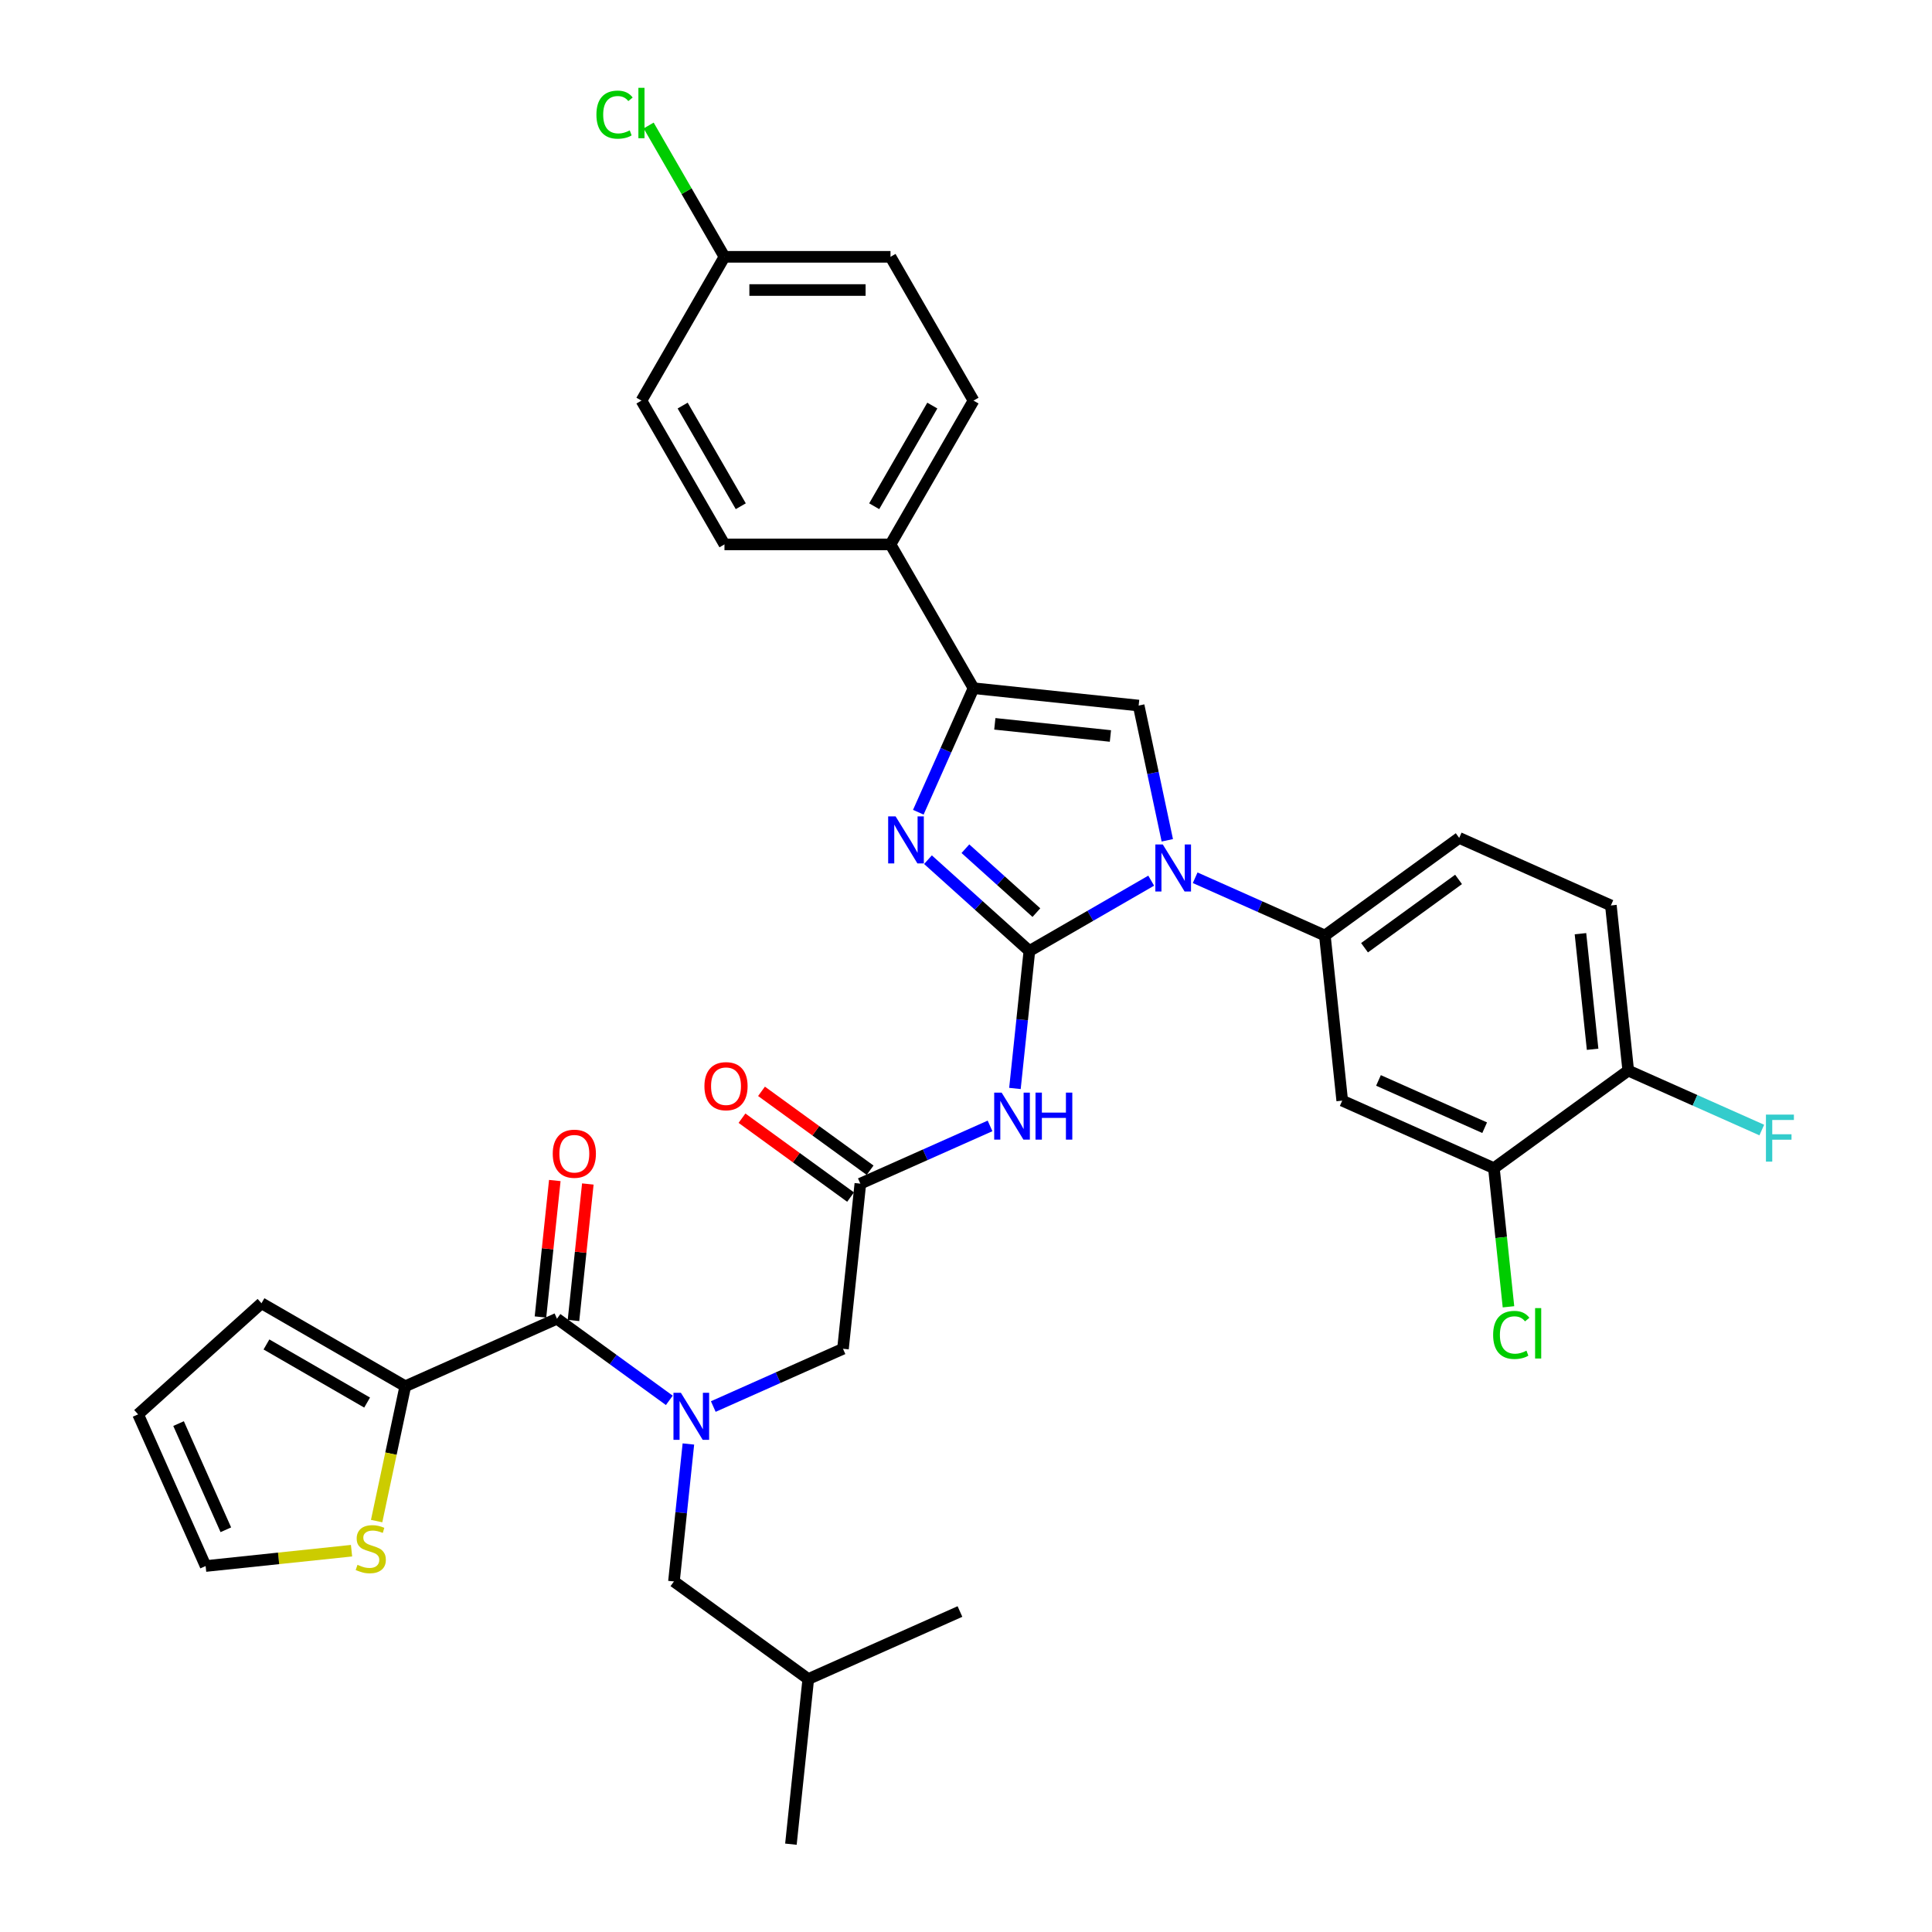 <?xml version='1.0' encoding='iso-8859-1'?>
<svg version='1.1' baseProfile='full'
              xmlns='http://www.w3.org/2000/svg'
                      xmlns:rdkit='http://www.rdkit.org/xml'
                      xmlns:xlink='http://www.w3.org/1999/xlink'
                  xml:space='preserve'
width='1000px' height='1000px' viewBox='0 0 1000 1000'>
<!-- END OF HEADER -->
<rect style='opacity:1.0;fill:#FFFFFF;stroke:none' width='1000' height='1000' x='0' y='0'> </rect>
<path class='bond-0' d='M 369.195,728.021 L 402.762,713.076' style='fill:none;fill-rule:evenodd;stroke:#0000FF;stroke-width:6px;stroke-linecap:butt;stroke-linejoin:miter;stroke-opacity:1' />
<path class='bond-0' d='M 402.762,713.076 L 436.328,698.131' style='fill:none;fill-rule:evenodd;stroke:#000000;stroke-width:6px;stroke-linecap:butt;stroke-linejoin:miter;stroke-opacity:1' />
<path class='bond-1' d='M 346.437,724.82 L 317.362,703.696' style='fill:none;fill-rule:evenodd;stroke:#0000FF;stroke-width:6px;stroke-linecap:butt;stroke-linejoin:miter;stroke-opacity:1' />
<path class='bond-1' d='M 317.362,703.696 L 288.287,682.571' style='fill:none;fill-rule:evenodd;stroke:#000000;stroke-width:6px;stroke-linecap:butt;stroke-linejoin:miter;stroke-opacity:1' />
<path class='bond-2' d='M 356.311,747.405 L 352.572,782.982' style='fill:none;fill-rule:evenodd;stroke:#0000FF;stroke-width:6px;stroke-linecap:butt;stroke-linejoin:miter;stroke-opacity:1' />
<path class='bond-2' d='M 352.572,782.982 L 348.833,818.558' style='fill:none;fill-rule:evenodd;stroke:#000000;stroke-width:6px;stroke-linecap:butt;stroke-linejoin:miter;stroke-opacity:1' />
<path class='bond-3' d='M 209.775,717.527 L 202.359,752.417' style='fill:none;fill-rule:evenodd;stroke:#000000;stroke-width:6px;stroke-linecap:butt;stroke-linejoin:miter;stroke-opacity:1' />
<path class='bond-3' d='M 202.359,752.417 L 194.943,787.308' style='fill:none;fill-rule:evenodd;stroke:#CCCC00;stroke-width:6px;stroke-linecap:butt;stroke-linejoin:miter;stroke-opacity:1' />
<path class='bond-4' d='M 209.775,717.527 L 135.347,674.556' style='fill:none;fill-rule:evenodd;stroke:#000000;stroke-width:6px;stroke-linecap:butt;stroke-linejoin:miter;stroke-opacity:1' />
<path class='bond-4' d='M 190.017,725.967 L 137.917,695.887' style='fill:none;fill-rule:evenodd;stroke:#000000;stroke-width:6px;stroke-linecap:butt;stroke-linejoin:miter;stroke-opacity:1' />
<path class='bond-5' d='M 209.775,717.527 L 288.287,682.571' style='fill:none;fill-rule:evenodd;stroke:#000000;stroke-width:6px;stroke-linecap:butt;stroke-linejoin:miter;stroke-opacity:1' />
<path class='bond-6' d='M 296.835,683.47 L 300.547,648.151' style='fill:none;fill-rule:evenodd;stroke:#000000;stroke-width:6px;stroke-linecap:butt;stroke-linejoin:miter;stroke-opacity:1' />
<path class='bond-6' d='M 300.547,648.151 L 304.259,612.832' style='fill:none;fill-rule:evenodd;stroke:#FF0000;stroke-width:6px;stroke-linecap:butt;stroke-linejoin:miter;stroke-opacity:1' />
<path class='bond-6' d='M 279.74,681.673 L 283.452,646.354' style='fill:none;fill-rule:evenodd;stroke:#000000;stroke-width:6px;stroke-linecap:butt;stroke-linejoin:miter;stroke-opacity:1' />
<path class='bond-6' d='M 283.452,646.354 L 287.165,611.035' style='fill:none;fill-rule:evenodd;stroke:#FF0000;stroke-width:6px;stroke-linecap:butt;stroke-linejoin:miter;stroke-opacity:1' />
<path class='bond-7' d='M 181.955,802.637 L 144.195,806.606' style='fill:none;fill-rule:evenodd;stroke:#CCCC00;stroke-width:6px;stroke-linecap:butt;stroke-linejoin:miter;stroke-opacity:1' />
<path class='bond-7' d='M 144.195,806.606 L 106.435,810.575' style='fill:none;fill-rule:evenodd;stroke:#000000;stroke-width:6px;stroke-linecap:butt;stroke-linejoin:miter;stroke-opacity:1' />
<path class='bond-8' d='M 135.347,674.556 L 71.479,732.063' style='fill:none;fill-rule:evenodd;stroke:#000000;stroke-width:6px;stroke-linecap:butt;stroke-linejoin:miter;stroke-opacity:1' />
<path class='bond-9' d='M 348.833,818.558 L 418.361,869.074' style='fill:none;fill-rule:evenodd;stroke:#000000;stroke-width:6px;stroke-linecap:butt;stroke-linejoin:miter;stroke-opacity:1' />
<path class='bond-10' d='M 418.361,869.074 L 496.874,834.118' style='fill:none;fill-rule:evenodd;stroke:#000000;stroke-width:6px;stroke-linecap:butt;stroke-linejoin:miter;stroke-opacity:1' />
<path class='bond-11' d='M 418.361,869.074 L 409.378,954.545' style='fill:none;fill-rule:evenodd;stroke:#000000;stroke-width:6px;stroke-linecap:butt;stroke-linejoin:miter;stroke-opacity:1' />
<path class='bond-12' d='M 512.445,582.77 L 478.878,597.715' style='fill:none;fill-rule:evenodd;stroke:#0000FF;stroke-width:6px;stroke-linecap:butt;stroke-linejoin:miter;stroke-opacity:1' />
<path class='bond-12' d='M 478.878,597.715 L 445.312,612.66' style='fill:none;fill-rule:evenodd;stroke:#000000;stroke-width:6px;stroke-linecap:butt;stroke-linejoin:miter;stroke-opacity:1' />
<path class='bond-13' d='M 525.329,563.386 L 529.068,527.809' style='fill:none;fill-rule:evenodd;stroke:#0000FF;stroke-width:6px;stroke-linecap:butt;stroke-linejoin:miter;stroke-opacity:1' />
<path class='bond-13' d='M 529.068,527.809 L 532.807,492.232' style='fill:none;fill-rule:evenodd;stroke:#000000;stroke-width:6px;stroke-linecap:butt;stroke-linejoin:miter;stroke-opacity:1' />
<path class='bond-14' d='M 450.363,605.707 L 422.259,585.288' style='fill:none;fill-rule:evenodd;stroke:#000000;stroke-width:6px;stroke-linecap:butt;stroke-linejoin:miter;stroke-opacity:1' />
<path class='bond-14' d='M 422.259,585.288 L 394.156,564.869' style='fill:none;fill-rule:evenodd;stroke:#FF0000;stroke-width:6px;stroke-linecap:butt;stroke-linejoin:miter;stroke-opacity:1' />
<path class='bond-14' d='M 440.26,619.612 L 412.156,599.194' style='fill:none;fill-rule:evenodd;stroke:#000000;stroke-width:6px;stroke-linecap:butt;stroke-linejoin:miter;stroke-opacity:1' />
<path class='bond-14' d='M 412.156,599.194 L 384.052,578.775' style='fill:none;fill-rule:evenodd;stroke:#FF0000;stroke-width:6px;stroke-linecap:butt;stroke-linejoin:miter;stroke-opacity:1' />
<path class='bond-15' d='M 445.312,612.66 L 436.328,698.131' style='fill:none;fill-rule:evenodd;stroke:#000000;stroke-width:6px;stroke-linecap:butt;stroke-linejoin:miter;stroke-opacity:1' />
<path class='bond-16' d='M 595.857,455.831 L 564.332,474.031' style='fill:none;fill-rule:evenodd;stroke:#0000FF;stroke-width:6px;stroke-linecap:butt;stroke-linejoin:miter;stroke-opacity:1' />
<path class='bond-16' d='M 564.332,474.031 L 532.807,492.232' style='fill:none;fill-rule:evenodd;stroke:#000000;stroke-width:6px;stroke-linecap:butt;stroke-linejoin:miter;stroke-opacity:1' />
<path class='bond-17' d='M 604.192,434.943 L 596.78,400.07' style='fill:none;fill-rule:evenodd;stroke:#0000FF;stroke-width:6px;stroke-linecap:butt;stroke-linejoin:miter;stroke-opacity:1' />
<path class='bond-17' d='M 596.78,400.07 L 589.367,365.197' style='fill:none;fill-rule:evenodd;stroke:#000000;stroke-width:6px;stroke-linecap:butt;stroke-linejoin:miter;stroke-opacity:1' />
<path class='bond-18' d='M 618.614,454.327 L 652.181,469.272' style='fill:none;fill-rule:evenodd;stroke:#0000FF;stroke-width:6px;stroke-linecap:butt;stroke-linejoin:miter;stroke-opacity:1' />
<path class='bond-18' d='M 652.181,469.272 L 685.748,484.217' style='fill:none;fill-rule:evenodd;stroke:#000000;stroke-width:6px;stroke-linecap:butt;stroke-linejoin:miter;stroke-opacity:1' />
<path class='bond-19' d='M 532.807,492.232 L 506.563,468.602' style='fill:none;fill-rule:evenodd;stroke:#000000;stroke-width:6px;stroke-linecap:butt;stroke-linejoin:miter;stroke-opacity:1' />
<path class='bond-19' d='M 506.563,468.602 L 480.319,444.971' style='fill:none;fill-rule:evenodd;stroke:#0000FF;stroke-width:6px;stroke-linecap:butt;stroke-linejoin:miter;stroke-opacity:1' />
<path class='bond-19' d='M 536.435,472.369 L 518.064,455.828' style='fill:none;fill-rule:evenodd;stroke:#000000;stroke-width:6px;stroke-linecap:butt;stroke-linejoin:miter;stroke-opacity:1' />
<path class='bond-19' d='M 518.064,455.828 L 499.693,439.287' style='fill:none;fill-rule:evenodd;stroke:#0000FF;stroke-width:6px;stroke-linecap:butt;stroke-linejoin:miter;stroke-opacity:1' />
<path class='bond-20' d='M 475.315,420.408 L 489.605,388.31' style='fill:none;fill-rule:evenodd;stroke:#0000FF;stroke-width:6px;stroke-linecap:butt;stroke-linejoin:miter;stroke-opacity:1' />
<path class='bond-20' d='M 489.605,388.31 L 503.896,356.213' style='fill:none;fill-rule:evenodd;stroke:#000000;stroke-width:6px;stroke-linecap:butt;stroke-linejoin:miter;stroke-opacity:1' />
<path class='bond-21' d='M 503.896,356.213 L 460.924,281.785' style='fill:none;fill-rule:evenodd;stroke:#000000;stroke-width:6px;stroke-linecap:butt;stroke-linejoin:miter;stroke-opacity:1' />
<path class='bond-22' d='M 503.896,356.213 L 589.367,365.197' style='fill:none;fill-rule:evenodd;stroke:#000000;stroke-width:6px;stroke-linecap:butt;stroke-linejoin:miter;stroke-opacity:1' />
<path class='bond-22' d='M 514.92,374.655 L 574.75,380.944' style='fill:none;fill-rule:evenodd;stroke:#000000;stroke-width:6px;stroke-linecap:butt;stroke-linejoin:miter;stroke-opacity:1' />
<path class='bond-23' d='M 460.924,281.785 L 503.896,207.357' style='fill:none;fill-rule:evenodd;stroke:#000000;stroke-width:6px;stroke-linecap:butt;stroke-linejoin:miter;stroke-opacity:1' />
<path class='bond-23' d='M 452.485,262.027 L 482.564,209.927' style='fill:none;fill-rule:evenodd;stroke:#000000;stroke-width:6px;stroke-linecap:butt;stroke-linejoin:miter;stroke-opacity:1' />
<path class='bond-24' d='M 460.924,281.785 L 374.982,281.785' style='fill:none;fill-rule:evenodd;stroke:#000000;stroke-width:6px;stroke-linecap:butt;stroke-linejoin:miter;stroke-opacity:1' />
<path class='bond-25' d='M 503.896,207.357 L 460.924,132.929' style='fill:none;fill-rule:evenodd;stroke:#000000;stroke-width:6px;stroke-linecap:butt;stroke-linejoin:miter;stroke-opacity:1' />
<path class='bond-26' d='M 773.243,604.644 L 694.731,569.688' style='fill:none;fill-rule:evenodd;stroke:#000000;stroke-width:6px;stroke-linecap:butt;stroke-linejoin:miter;stroke-opacity:1' />
<path class='bond-26' d='M 768.458,583.698 L 713.499,559.229' style='fill:none;fill-rule:evenodd;stroke:#000000;stroke-width:6px;stroke-linecap:butt;stroke-linejoin:miter;stroke-opacity:1' />
<path class='bond-27' d='M 773.243,604.644 L 842.772,554.129' style='fill:none;fill-rule:evenodd;stroke:#000000;stroke-width:6px;stroke-linecap:butt;stroke-linejoin:miter;stroke-opacity:1' />
<path class='bond-28' d='M 773.243,604.644 L 777.014,640.522' style='fill:none;fill-rule:evenodd;stroke:#000000;stroke-width:6px;stroke-linecap:butt;stroke-linejoin:miter;stroke-opacity:1' />
<path class='bond-28' d='M 777.014,640.522 L 780.785,676.399' style='fill:none;fill-rule:evenodd;stroke:#00CC00;stroke-width:6px;stroke-linecap:butt;stroke-linejoin:miter;stroke-opacity:1' />
<path class='bond-29' d='M 694.731,569.688 L 685.748,484.217' style='fill:none;fill-rule:evenodd;stroke:#000000;stroke-width:6px;stroke-linecap:butt;stroke-linejoin:miter;stroke-opacity:1' />
<path class='bond-30' d='M 842.772,554.129 L 833.789,468.657' style='fill:none;fill-rule:evenodd;stroke:#000000;stroke-width:6px;stroke-linecap:butt;stroke-linejoin:miter;stroke-opacity:1' />
<path class='bond-30' d='M 824.33,543.105 L 818.042,483.275' style='fill:none;fill-rule:evenodd;stroke:#000000;stroke-width:6px;stroke-linecap:butt;stroke-linejoin:miter;stroke-opacity:1' />
<path class='bond-31' d='M 842.772,554.129 L 877.336,569.517' style='fill:none;fill-rule:evenodd;stroke:#000000;stroke-width:6px;stroke-linecap:butt;stroke-linejoin:miter;stroke-opacity:1' />
<path class='bond-31' d='M 877.336,569.517 L 911.899,584.906' style='fill:none;fill-rule:evenodd;stroke:#33CCCC;stroke-width:6px;stroke-linecap:butt;stroke-linejoin:miter;stroke-opacity:1' />
<path class='bond-32' d='M 685.748,484.217 L 755.276,433.701' style='fill:none;fill-rule:evenodd;stroke:#000000;stroke-width:6px;stroke-linecap:butt;stroke-linejoin:miter;stroke-opacity:1' />
<path class='bond-32' d='M 706.28,490.545 L 754.95,455.184' style='fill:none;fill-rule:evenodd;stroke:#000000;stroke-width:6px;stroke-linecap:butt;stroke-linejoin:miter;stroke-opacity:1' />
<path class='bond-33' d='M 833.789,468.657 L 755.276,433.701' style='fill:none;fill-rule:evenodd;stroke:#000000;stroke-width:6px;stroke-linecap:butt;stroke-linejoin:miter;stroke-opacity:1' />
<path class='bond-34' d='M 374.982,281.785 L 332.011,207.357' style='fill:none;fill-rule:evenodd;stroke:#000000;stroke-width:6px;stroke-linecap:butt;stroke-linejoin:miter;stroke-opacity:1' />
<path class='bond-34' d='M 383.422,262.027 L 353.342,209.927' style='fill:none;fill-rule:evenodd;stroke:#000000;stroke-width:6px;stroke-linecap:butt;stroke-linejoin:miter;stroke-opacity:1' />
<path class='bond-35' d='M 374.982,132.929 L 332.011,207.357' style='fill:none;fill-rule:evenodd;stroke:#000000;stroke-width:6px;stroke-linecap:butt;stroke-linejoin:miter;stroke-opacity:1' />
<path class='bond-36' d='M 374.982,132.929 L 355.362,98.945' style='fill:none;fill-rule:evenodd;stroke:#000000;stroke-width:6px;stroke-linecap:butt;stroke-linejoin:miter;stroke-opacity:1' />
<path class='bond-36' d='M 355.362,98.945 L 335.741,64.961' style='fill:none;fill-rule:evenodd;stroke:#00CC00;stroke-width:6px;stroke-linecap:butt;stroke-linejoin:miter;stroke-opacity:1' />
<path class='bond-37' d='M 374.982,132.929 L 460.924,132.929' style='fill:none;fill-rule:evenodd;stroke:#000000;stroke-width:6px;stroke-linecap:butt;stroke-linejoin:miter;stroke-opacity:1' />
<path class='bond-37' d='M 387.874,150.117 L 448.033,150.117' style='fill:none;fill-rule:evenodd;stroke:#000000;stroke-width:6px;stroke-linecap:butt;stroke-linejoin:miter;stroke-opacity:1' />
<path class='bond-38' d='M 106.435,810.575 L 71.479,732.063' style='fill:none;fill-rule:evenodd;stroke:#000000;stroke-width:6px;stroke-linecap:butt;stroke-linejoin:miter;stroke-opacity:1' />
<path class='bond-38' d='M 116.894,791.807 L 92.425,736.848' style='fill:none;fill-rule:evenodd;stroke:#000000;stroke-width:6px;stroke-linecap:butt;stroke-linejoin:miter;stroke-opacity:1' />
<path  class='atom-0' d='M 352.436 720.917
L 360.412 733.809
Q 361.202 735.081, 362.474 737.384
Q 363.746 739.687, 363.815 739.825
L 363.815 720.917
L 367.046 720.917
L 367.046 745.256
L 363.712 745.256
L 355.152 731.162
Q 354.155 729.512, 353.089 727.621
Q 352.058 725.73, 351.749 725.146
L 351.749 745.256
L 348.586 745.256
L 348.586 720.917
L 352.436 720.917
' fill='#0000FF'/>
<path  class='atom-3' d='M 286.098 597.169
Q 286.098 591.324, 288.986 588.059
Q 291.874 584.793, 297.271 584.793
Q 302.668 584.793, 305.556 588.059
Q 308.443 591.324, 308.443 597.169
Q 308.443 603.081, 305.521 606.45
Q 302.599 609.785, 297.271 609.785
Q 291.908 609.785, 288.986 606.45
Q 286.098 603.116, 286.098 597.169
M 297.271 607.035
Q 300.983 607.035, 302.977 604.56
Q 305.006 602.05, 305.006 597.169
Q 305.006 592.39, 302.977 589.984
Q 300.983 587.543, 297.271 587.543
Q 293.558 587.543, 291.53 589.949
Q 289.536 592.356, 289.536 597.169
Q 289.536 602.084, 291.53 604.56
Q 293.558 607.035, 297.271 607.035
' fill='#FF0000'/>
<path  class='atom-4' d='M 185.031 809.945
Q 185.306 810.048, 186.441 810.529
Q 187.575 811.011, 188.813 811.32
Q 190.085 811.595, 191.322 811.595
Q 193.626 811.595, 194.966 810.495
Q 196.307 809.361, 196.307 807.401
Q 196.307 806.06, 195.619 805.235
Q 194.966 804.41, 193.935 803.963
Q 192.904 803.516, 191.185 803.001
Q 189.019 802.348, 187.713 801.729
Q 186.441 801.11, 185.513 799.804
Q 184.619 798.497, 184.619 796.297
Q 184.619 793.238, 186.681 791.347
Q 188.778 789.456, 192.904 789.456
Q 195.723 789.456, 198.92 790.797
L 198.129 793.444
Q 195.207 792.241, 193.007 792.241
Q 190.635 792.241, 189.329 793.238
Q 188.022 794.2, 188.057 795.885
Q 188.057 797.191, 188.71 797.982
Q 189.397 798.772, 190.36 799.219
Q 191.357 799.666, 193.007 800.182
Q 195.207 800.869, 196.513 801.557
Q 197.82 802.245, 198.748 803.654
Q 199.71 805.029, 199.71 807.401
Q 199.71 810.77, 197.441 812.592
Q 195.207 814.38, 191.46 814.38
Q 189.294 814.38, 187.644 813.898
Q 186.028 813.451, 184.103 812.661
L 185.031 809.945
' fill='#CCCC00'/>
<path  class='atom-8' d='M 518.444 565.534
L 526.419 578.426
Q 527.21 579.698, 528.482 582.001
Q 529.754 584.304, 529.823 584.442
L 529.823 565.534
L 533.054 565.534
L 533.054 589.873
L 529.72 589.873
L 521.16 575.779
Q 520.163 574.128, 519.097 572.238
Q 518.066 570.347, 517.756 569.763
L 517.756 589.873
L 514.594 589.873
L 514.594 565.534
L 518.444 565.534
' fill='#0000FF'/>
<path  class='atom-8' d='M 535.976 565.534
L 539.276 565.534
L 539.276 575.882
L 551.721 575.882
L 551.721 565.534
L 555.021 565.534
L 555.021 589.873
L 551.721 589.873
L 551.721 578.632
L 539.276 578.632
L 539.276 589.873
L 535.976 589.873
L 535.976 565.534
' fill='#0000FF'/>
<path  class='atom-10' d='M 364.61 562.213
Q 364.61 556.369, 367.498 553.103
Q 370.386 549.837, 375.783 549.837
Q 381.18 549.837, 384.068 553.103
Q 386.955 556.369, 386.955 562.213
Q 386.955 568.126, 384.033 571.494
Q 381.111 574.829, 375.783 574.829
Q 370.42 574.829, 367.498 571.494
Q 364.61 568.16, 364.61 562.213
M 375.783 572.079
Q 379.496 572.079, 381.49 569.604
Q 383.518 567.094, 383.518 562.213
Q 383.518 557.434, 381.49 555.028
Q 379.496 552.587, 375.783 552.587
Q 372.07 552.587, 370.042 554.994
Q 368.048 557.4, 368.048 562.213
Q 368.048 567.129, 370.042 569.604
Q 372.07 572.079, 375.783 572.079
' fill='#FF0000'/>
<path  class='atom-12' d='M 601.856 437.092
L 609.831 449.983
Q 610.622 451.255, 611.894 453.558
Q 613.166 455.861, 613.234 455.999
L 613.234 437.092
L 616.466 437.092
L 616.466 461.43
L 613.131 461.43
L 604.571 447.336
Q 603.574 445.686, 602.509 443.795
Q 601.477 441.904, 601.168 441.32
L 601.168 461.43
L 598.005 461.43
L 598.005 437.092
L 601.856 437.092
' fill='#0000FF'/>
<path  class='atom-14' d='M 463.56 422.556
L 471.535 435.447
Q 472.326 436.719, 473.598 439.023
Q 474.87 441.326, 474.939 441.463
L 474.939 422.556
L 478.17 422.556
L 478.17 446.895
L 474.835 446.895
L 466.276 432.8
Q 465.279 431.15, 464.213 429.26
Q 463.182 427.369, 462.872 426.784
L 462.872 446.895
L 459.71 446.895
L 459.71 422.556
L 463.56 422.556
' fill='#0000FF'/>
<path  class='atom-24' d='M 772.842 690.958
Q 772.842 684.908, 775.661 681.745
Q 778.514 678.548, 783.911 678.548
Q 788.93 678.548, 791.612 682.089
L 789.343 683.945
Q 787.383 681.367, 783.911 681.367
Q 780.233 681.367, 778.273 683.842
Q 776.348 686.283, 776.348 690.958
Q 776.348 695.771, 778.342 698.246
Q 780.37 700.721, 784.289 700.721
Q 786.971 700.721, 790.099 699.105
L 791.062 701.684
Q 789.79 702.509, 787.865 702.99
Q 785.939 703.471, 783.808 703.471
Q 778.514 703.471, 775.661 700.24
Q 772.842 697.008, 772.842 690.958
' fill='#00CC00'/>
<path  class='atom-24' d='M 794.568 677.07
L 797.731 677.07
L 797.731 703.162
L 794.568 703.162
L 794.568 677.07
' fill='#00CC00'/>
<path  class='atom-25' d='M 914.048 576.915
L 928.521 576.915
L 928.521 579.7
L 917.314 579.7
L 917.314 587.091
L 927.283 587.091
L 927.283 589.91
L 917.314 589.91
L 917.314 601.254
L 914.048 601.254
L 914.048 576.915
' fill='#33CCCC'/>
<path  class='atom-31' d='M 308.704 59.343
Q 308.704 53.292, 311.522 50.13
Q 314.376 46.933, 319.773 46.933
Q 324.792 46.933, 327.473 50.474
L 325.204 52.33
Q 323.245 49.752, 319.773 49.752
Q 316.095 49.752, 314.135 52.227
Q 312.21 54.668, 312.21 59.343
Q 312.21 64.156, 314.204 66.631
Q 316.232 69.106, 320.151 69.106
Q 322.832 69.106, 325.961 67.49
L 326.923 70.068
Q 325.651 70.894, 323.726 71.375
Q 321.801 71.856, 319.67 71.856
Q 314.376 71.856, 311.522 68.625
Q 308.704 65.393, 308.704 59.343
' fill='#00CC00'/>
<path  class='atom-31' d='M 330.43 45.455
L 333.592 45.455
L 333.592 71.547
L 330.43 71.547
L 330.43 45.455
' fill='#00CC00'/>
</svg>
